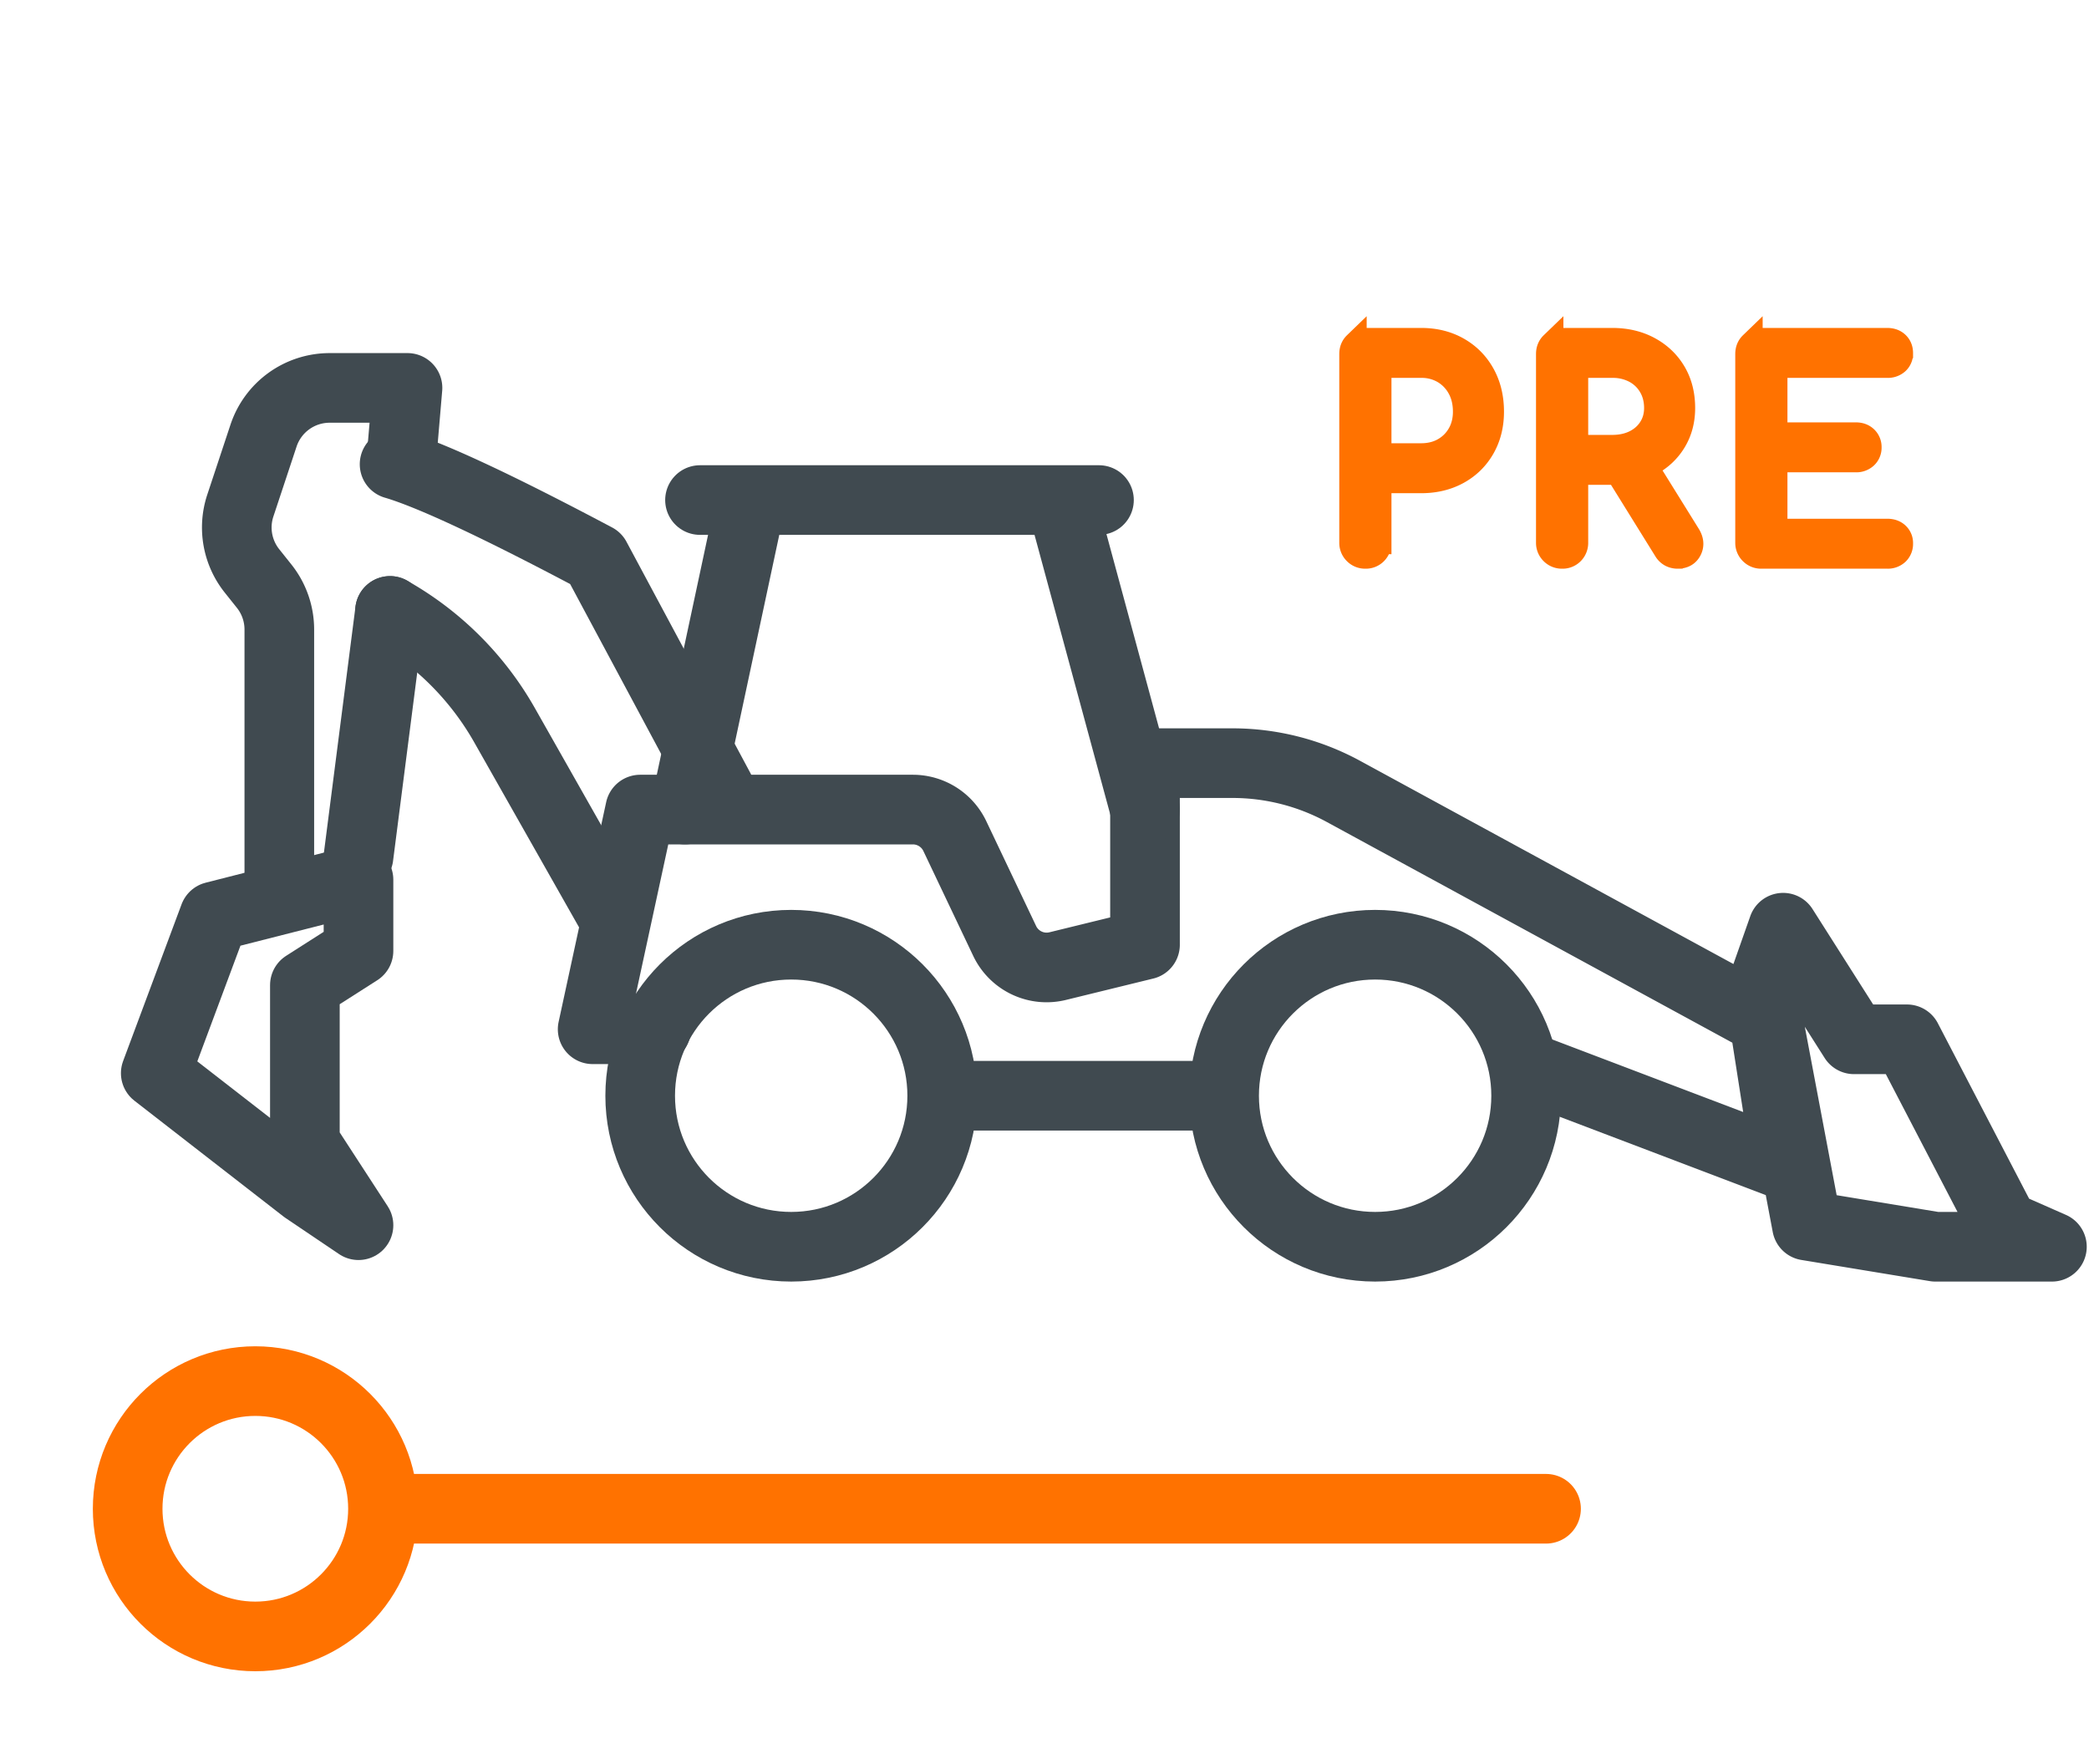 <svg width="90" height="76" viewBox="0 0 90 76" xmlns="http://www.w3.org/2000/svg">
    <g fill="none" fill-rule="evenodd">
        <circle stroke="#FF7200" stroke-width="3" cx="11" cy="65" r="5.5"/>
        <path stroke="#FF7200" stroke-width="3" stroke-linecap="round" stroke-linejoin="round" d="M17.239 65h49.369"/>
        <circle stroke="#404A50" stroke-width="3" cx="34.087" cy="47.206" r="6.506"/>
        <circle stroke="#404A50" stroke-width="3" cx="59.244" cy="47.206" r="6.506"/>
        <path d="M28.268 44.342h-2.735l2.048-9.464H39.33a2 2 0 0 1 1.806 1.141l2.148 4.519a2 2 0 0 0 2.282 1.084l3.764-.922h0v-7.822h3.767a10 10 0 0 1 4.78 1.216l18.125 9.864h0l.98 6.269-11.232-4.269M76.822 39.967l-.91 2.585L77.849 52.8l5.532.912h5.021l-2.07-.912-4.175-8.025h-2.28z" stroke="#404A50" stroke-width="3" stroke-linecap="round" stroke-linejoin="round"/>
        <path stroke="#404A50" stroke-width="3" stroke-linecap="round" stroke-linejoin="round" d="m29.51 34.878 2.85-13.335h13.358l3.612 13.335M30.158 21.543h17.189"/>
        <path d="m26.51 39.666-4.774-8.425a13 13 0 0 0-4.72-4.796l-.212-.125h0M17 20c1.537.45 4.426 1.799 8.669 4.049L31 34" stroke="#404A50" stroke-width="3" stroke-linecap="round" stroke-linejoin="round"/>
        <path d="m15.446 36.9 1.358-10.58m.488-6.516.264-3.092H14.2a3 3 0 0 0-2.847 2.057l-.999 3.013a3 3 0 0 0 .502 2.813l.524.657a3 3 0 0 1 .654 1.87v10.714" stroke="#404A50" stroke-width="3" stroke-linecap="round" stroke-linejoin="round"/>
        <path stroke="#404A50" stroke-width="3" d="M40.593 47.206h12.145"/>
        <path stroke="#404A50" stroke-width="3" stroke-linecap="round" stroke-linejoin="round" d="M13.137 51.227 6.71 46.235l2.518-6.753 6.217-1.582v3.067l-2.31 1.475v6.789l2.31 3.553z"/>
        <g fill="#FF7200" fill-rule="nonzero" stroke="#FF7200">
            <path d="M58.824 24a.603.603 0 0 1-.444-.18.603.603 0 0 1-.18-.444v-8.124c0-.184.06-.334.18-.45a.614.614 0 0 1 .444-.174h2.4c.6 0 1.132.132 1.596.396.464.264.826.63 1.086 1.098.26.468.39 1.006.39 1.614 0 .584-.13 1.104-.39 1.56-.26.456-.622.812-1.086 1.068-.464.256-.996.384-1.596.384h-1.776v2.628a.614.614 0 0 1-.174.444.598.598 0 0 1-.45.18zm.624-4.404h1.776c.368 0 .692-.08.972-.24.28-.16.5-.38.66-.66.16-.28.24-.6.24-.96 0-.384-.08-.722-.24-1.014a1.795 1.795 0 0 0-.66-.69 1.852 1.852 0 0 0-.972-.252h-1.776v3.816zM67.3 24a.603.603 0 0 1-.444-.18.603.603 0 0 1-.18-.444v-8.124c0-.184.06-.334.18-.45a.614.614 0 0 1 .444-.174h2.16c.6 0 1.132.126 1.596.378.464.252.826.598 1.086 1.038.26.44.39.952.39 1.536 0 .544-.13 1.028-.39 1.452-.26.424-.622.756-1.086.996-.464.24-.996.36-1.596.36h-1.536v2.988a.614.614 0 0 1-.174.444.598.598 0 0 1-.45.18zm4.98 0a.651.651 0 0 1-.306-.072.607.607 0 0 1-.234-.228l-2.16-3.48 1.212-.348 1.968 3.168c.144.232.164.45.06.654-.104.204-.284.306-.54.306zm-4.356-4.764h1.536c.368 0 .692-.07.972-.21.28-.14.5-.336.66-.588.16-.252.24-.538.24-.858 0-.352-.08-.664-.24-.936a1.682 1.682 0 0 0-.66-.636 2.005 2.005 0 0 0-.972-.228h-1.536v3.456zM75.884 24a.603.603 0 0 1-.444-.18.603.603 0 0 1-.18-.444v-8.124c0-.184.06-.334.18-.45a.614.614 0 0 1 .444-.174h5.424c.184 0 .332.054.444.162.112.108.168.25.168.426a.53.53 0 0 1-.168.408.626.626 0 0 1-.444.156h-4.8v2.916h3.444c.184 0 .332.054.444.162a.55.55 0 0 1 .168.414.55.55 0 0 1-.168.414.613.613 0 0 1-.444.162h-3.444v3h4.8c.184 0 .332.052.444.156a.53.53 0 0 1 .168.408.565.565 0 0 1-.168.426.613.613 0 0 1-.444.162h-5.424z"/>
        </g>
    </g>
</svg>
